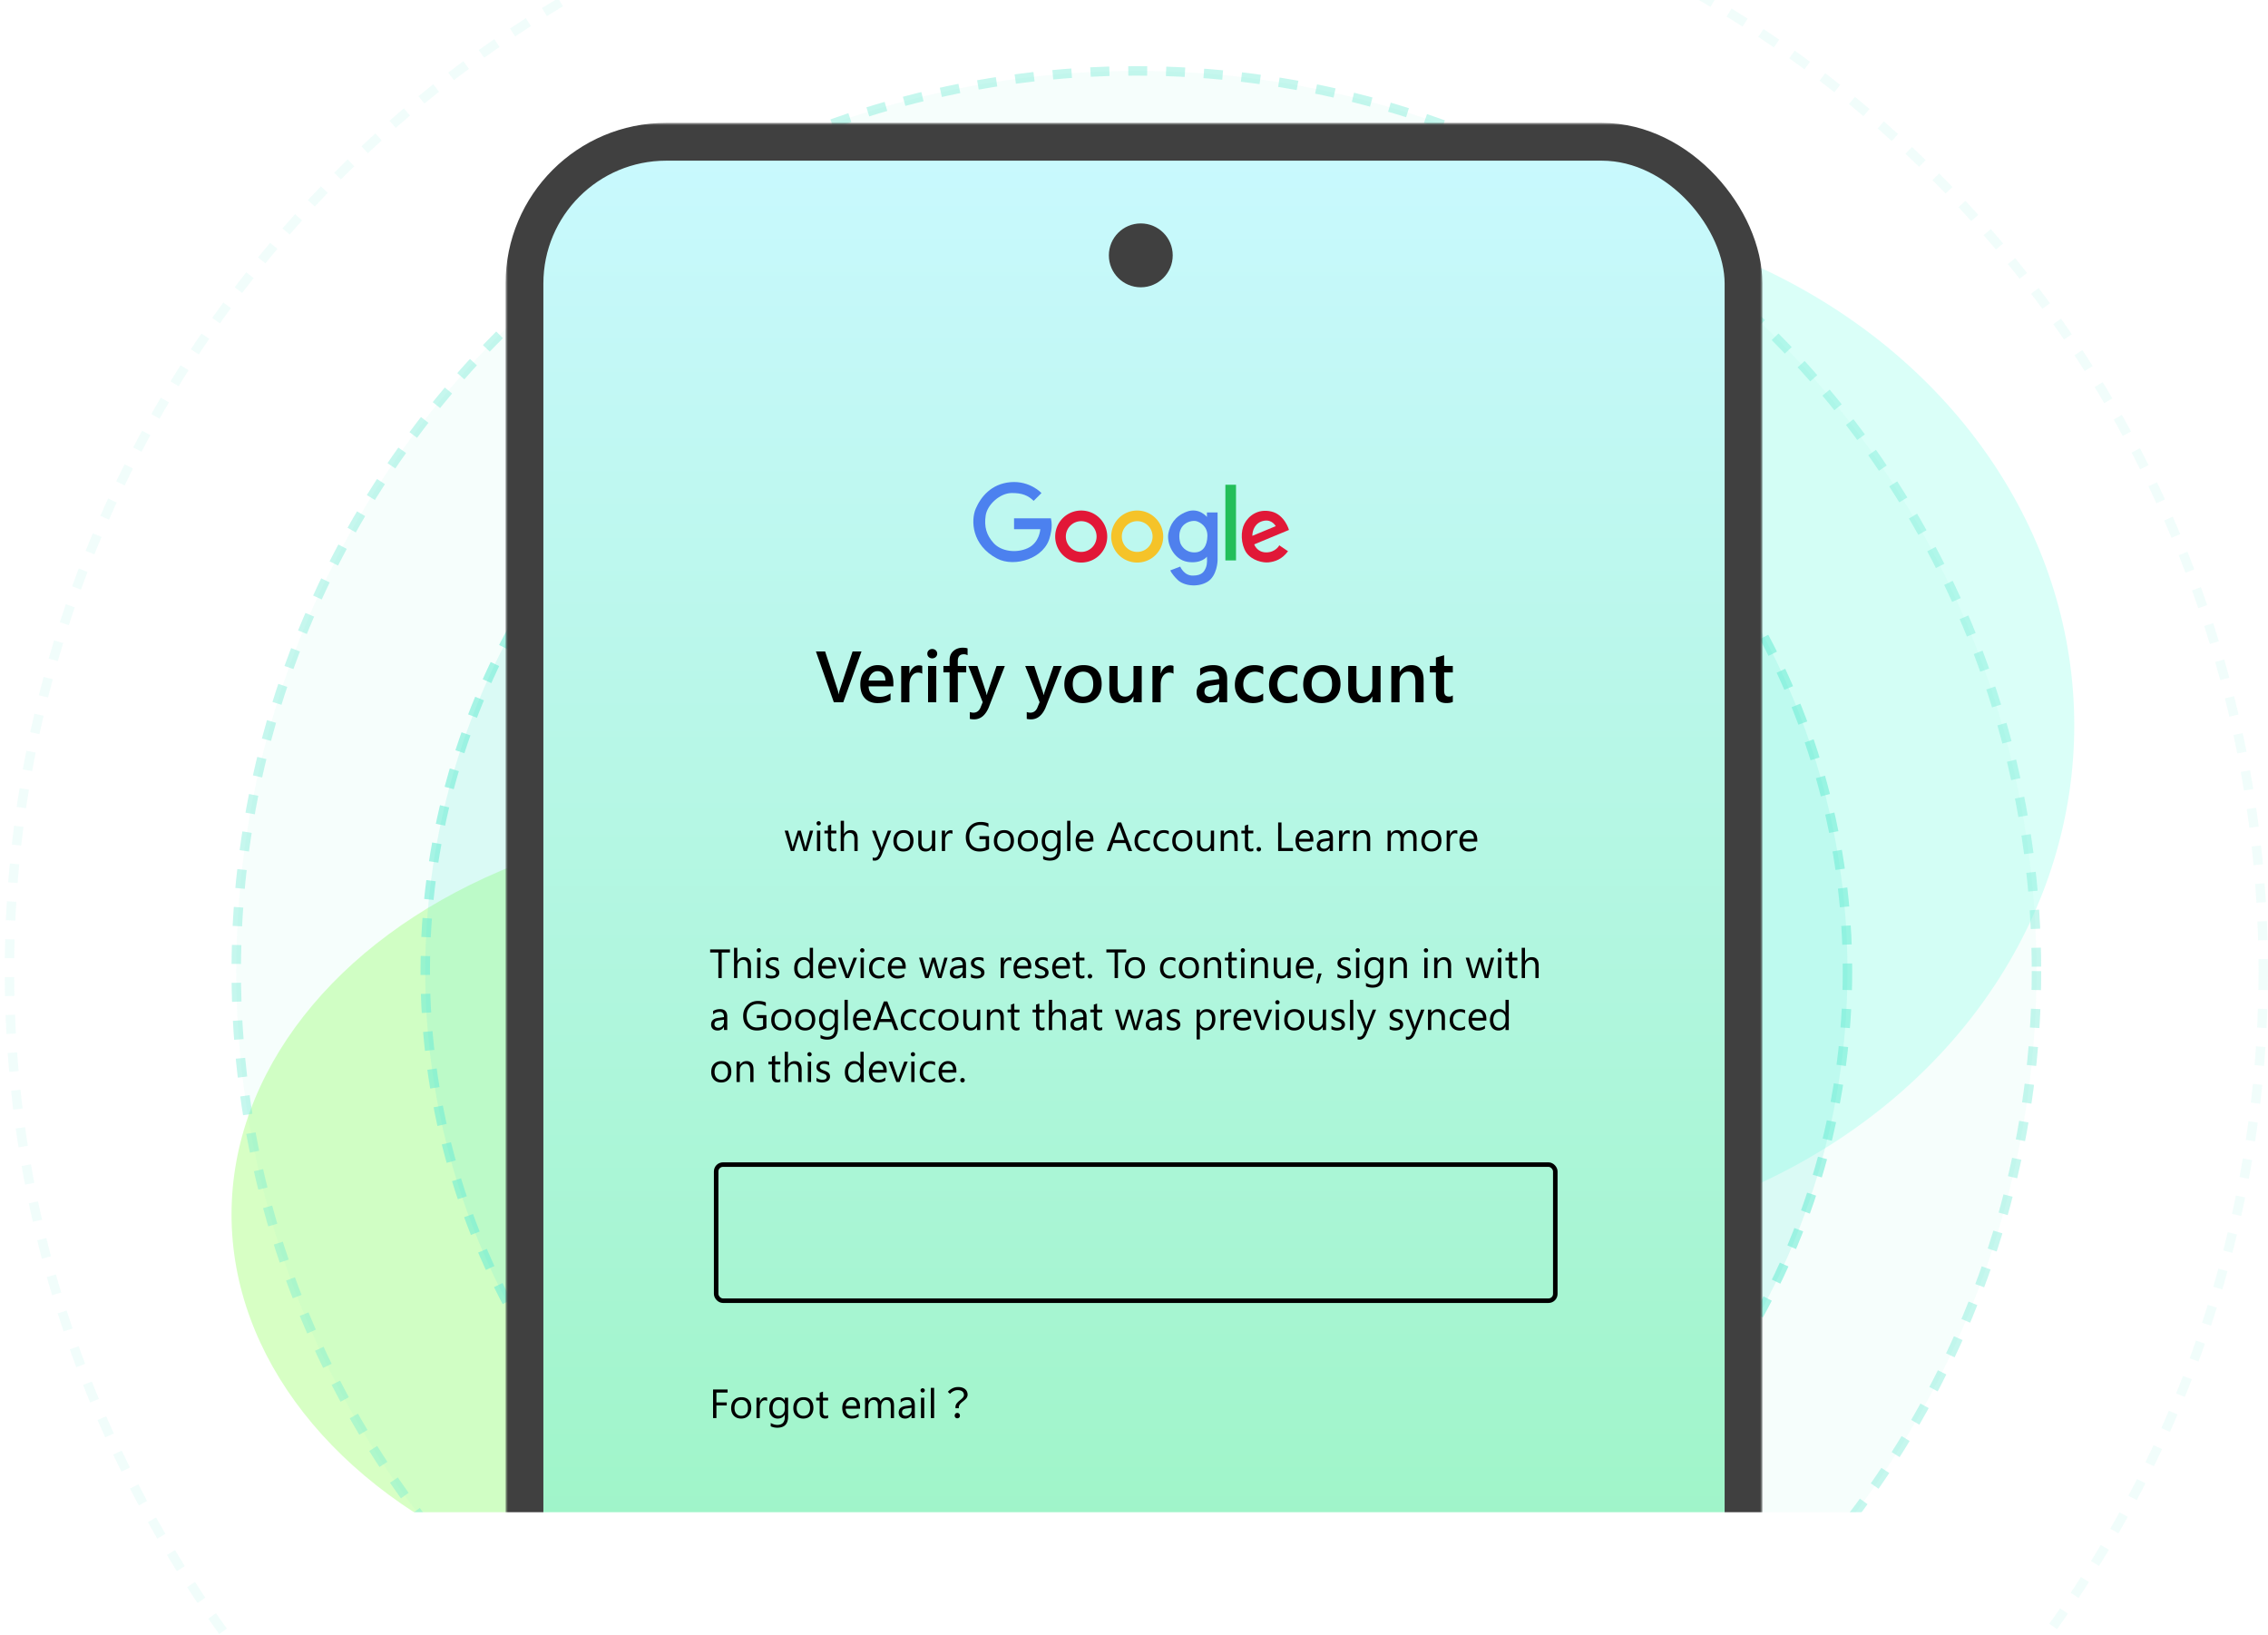 <svg width="480" height="346" fill="none" xmlns="http://www.w3.org/2000/svg"><g clip-path="url(#a)"><g opacity=".5" filter="url(#b)"><ellipse cx="163" cy="257" rx="114" ry="84" fill="#B0FF8A"/></g><g opacity=".5" filter="url(#c)"><ellipse cx="314.5" cy="153.5" rx="124.5" ry="109.5" fill="#B6FFF2"/></g><circle opacity=".1" cx="240.5" cy="205.5" r="238.5" stroke="#71ECD6" stroke-width="2" stroke-dasharray="4 4"/><circle opacity=".4" cx="240.5" cy="205.5" r="190.5" fill="#71ECD6" fill-opacity=".15" stroke="#71ECD6" stroke-width="2" stroke-dasharray="4 4"/><circle opacity=".6" cx="240.5" cy="205.5" r="150.5" fill="#71ECD6" fill-opacity=".35" stroke="#71ECD6" stroke-width="2" stroke-dasharray="4 4"/><mask id="d" style="mask-type:alpha" maskUnits="userSpaceOnUse" x="107" y="26" width="266" height="320"><path fill="#D9D9D9" d="M107 26h266v320H107z"/></mask><g mask="url(#d)"><rect x="111" y="30" width="258" height="517.616" rx="30" fill="url(#e)" stroke="#404040" stroke-width="8"/><path d="m182.331 137.851-3.863 10.754h-1.995l-3.795-10.754h1.95l2.655 8.16c.085.26.15.562.195.907h.03c.035-.285.108-.592.218-.922l2.715-8.145h1.89Zm6.742 7.387h-5.235c.02.71.238 1.258.653 1.643.42.384.995.577 1.725.577.82 0 1.572-.245 2.257-.735v1.402c-.7.44-1.625.66-2.775.66-1.13 0-2.017-.347-2.662-1.042-.64-.7-.96-1.682-.96-2.947 0-1.195.352-2.168 1.057-2.918.71-.755 1.59-1.132 2.64-1.132s1.863.337 2.438 1.012c.575.675.862 1.613.862 2.813v.667Zm-1.68-1.23c-.005-.625-.152-1.11-.442-1.455-.29-.35-.69-.525-1.2-.525-.5 0-.925.183-1.275.548-.345.365-.558.842-.638 1.432h3.555Zm7.792-1.425c-.21-.165-.512-.247-.907-.247-.515 0-.945.232-1.29.697-.345.465-.518 1.098-.518 1.898v3.674h-1.74v-7.679h1.74v1.582h.03c.17-.54.43-.96.78-1.26.355-.305.75-.457 1.185-.457.315 0 .555.047.72.142v1.65Zm2.108-3.27a1.06 1.06 0 0 1-.735-.277.918.918 0 0 1-.3-.705c0-.285.1-.523.3-.713.205-.19.45-.285.735-.285.295 0 .545.095.75.285.205.19.307.428.307.713 0 .27-.102.502-.307.697-.205.19-.455.285-.75.285Zm.862 9.292h-1.74v-7.679h1.74v7.679Zm6.623-9.952a1.583 1.583 0 0 0-.803-.202c-.845 0-1.267.477-1.267 1.432v1.043h1.785v1.365h-1.778v6.314h-1.74v-6.314h-1.312v-1.365h1.312v-1.245c0-.81.265-1.448.795-1.913.53-.47 1.193-.705 1.988-.705.43 0 .77.048 1.02.143v1.447Zm7.89 2.273-3.465 8.909c-.72 1.59-1.73 2.385-3.03 2.385-.365 0-.67-.032-.915-.097v-1.448c.275.09.525.135.75.135.65 0 1.135-.32 1.455-.96l.517-1.26-3.052-7.664h1.927l1.83 5.58c.02.07.065.255.135.554h.038c.025-.114.07-.294.135-.539l1.92-5.595h1.755Zm12.044 0-3.465 8.909c-.72 1.59-1.73 2.385-3.03 2.385-.365 0-.67-.032-.915-.097v-1.448c.275.09.525.135.75.135.65 0 1.135-.32 1.455-.96l.518-1.26-3.053-7.664h1.928l1.83 5.58c.02.07.065.255.135.554h.037c.025-.114.07-.294.135-.539l1.92-5.595h1.755Zm4.448 7.859c-1.185 0-2.133-.357-2.843-1.072-.705-.72-1.057-1.672-1.057-2.857 0-1.29.367-2.298 1.102-3.023.74-.725 1.735-1.087 2.985-1.087 1.2 0 2.135.352 2.805 1.057.67.705 1.005 1.683 1.005 2.933 0 1.225-.362 2.207-1.087 2.947-.72.735-1.69 1.102-2.91 1.102Zm.082-6.652c-.68 0-1.217.238-1.612.713s-.593 1.13-.593 1.965c0 .805.2 1.44.6 1.905.4.459.935.689 1.605.689.685 0 1.21-.227 1.575-.682.37-.455.555-1.102.555-1.942 0-.845-.185-1.498-.555-1.958-.365-.46-.89-.69-1.575-.69Zm12.39 6.472h-1.74v-1.215h-.03c-.505.93-1.29 1.395-2.355 1.395-1.815 0-2.722-1.09-2.722-3.269v-4.59h1.74v4.41c0 1.38.532 2.069 1.597 2.069.515 0 .938-.19 1.268-.569.335-.38.502-.878.502-1.493v-4.417h1.74v7.679Zm6.727-6.022c-.21-.165-.512-.247-.907-.247-.515 0-.945.232-1.29.697-.345.465-.518 1.098-.518 1.898v3.674h-1.74v-7.679h1.74v1.582h.03c.17-.54.43-.96.78-1.26.355-.305.75-.457 1.185-.457.315 0 .555.047.72.142v1.65Zm11.355 6.022h-1.687v-1.2h-.03c-.53.92-1.308 1.38-2.333 1.38-.755 0-1.347-.205-1.777-.615-.425-.41-.638-.952-.638-1.627 0-1.45.835-2.295 2.505-2.535l2.28-.322c0-1.095-.52-1.643-1.56-1.643-.915 0-1.74.315-2.475.945v-1.522c.81-.48 1.745-.72 2.805-.72 1.94 0 2.91.955 2.91 2.865v4.994Zm-1.68-3.772-1.612.225c-.5.065-.878.188-1.133.368-.25.175-.375.485-.375.93 0 .325.115.592.345.802.235.205.548.307.938.307.53 0 .967-.185 1.312-.554.35-.375.525-.845.525-1.41v-.668Zm9.308 3.42c-.615.355-1.343.532-2.183.532-1.14 0-2.06-.355-2.76-1.065-.7-.715-1.05-1.639-1.05-2.774 0-1.265.375-2.28 1.125-3.045.755-.77 1.763-1.155 3.023-1.155.7 0 1.317.122 1.852.367v1.62c-.535-.4-1.105-.6-1.71-.6-.735 0-1.337.25-1.807.75-.47.495-.705 1.145-.705 1.95 0 .795.22 1.423.66 1.883.445.459 1.04.689 1.785.689.625 0 1.215-.222 1.77-.667v1.515Zm7.229 0c-.615.355-1.342.532-2.182.532-1.14 0-2.06-.355-2.76-1.065-.7-.715-1.05-1.639-1.05-2.774 0-1.265.375-2.28 1.125-3.045.755-.77 1.762-1.155 3.022-1.155.7 0 1.318.122 1.853.367v1.62c-.535-.4-1.105-.6-1.71-.6-.735 0-1.338.25-1.808.75-.47.495-.705 1.145-.705 1.95 0 .795.22 1.423.66 1.883.445.459 1.04.689 1.785.689.625 0 1.215-.222 1.77-.667v1.515Zm5.138.532c-1.185 0-2.133-.357-2.843-1.072-.705-.72-1.057-1.672-1.057-2.857 0-1.29.367-2.298 1.102-3.023.74-.725 1.735-1.087 2.985-1.087 1.2 0 2.135.352 2.805 1.057.67.705 1.005 1.683 1.005 2.933 0 1.225-.362 2.207-1.087 2.947-.72.735-1.69 1.102-2.91 1.102Zm.082-6.652c-.68 0-1.217.238-1.612.713s-.593 1.13-.593 1.965c0 .805.2 1.44.6 1.905.4.459.935.689 1.605.689.685 0 1.21-.227 1.575-.682.37-.455.555-1.102.555-1.942 0-.845-.185-1.498-.555-1.958-.365-.46-.89-.69-1.575-.69Zm12.39 6.472h-1.74v-1.215h-.03c-.505.93-1.29 1.395-2.355 1.395-1.815 0-2.722-1.09-2.722-3.269v-4.59h1.74v4.41c0 1.38.532 2.069 1.597 2.069.515 0 .938-.19 1.268-.569.335-.38.502-.878.502-1.493v-4.417h1.74v7.679Zm9.112 0h-1.74v-4.327c0-1.435-.507-2.152-1.522-2.152-.53 0-.968.2-1.313.6-.345.395-.517.895-.517 1.5v4.379h-1.747v-7.679h1.747v1.275h.03c.575-.97 1.405-1.455 2.49-1.455.835 0 1.472.272 1.912.817.44.54.66 1.323.66 2.348v4.694Zm6.18-.082c-.34.17-.787.255-1.342.255-1.49 0-2.235-.715-2.235-2.145v-4.342h-1.283v-1.365h1.283v-1.778l1.74-.495v2.273h1.837v1.365h-1.837v3.84c0 .455.082.78.247.974.165.195.44.293.825.293.295 0 .55-.085.765-.255v1.38ZM172.104 175.765l-1.295 4.32h-.717l-.89-3.092a1.98 1.98 0 0 1-.068-.401h-.017a1.893 1.893 0 0 1-.088.392l-.966 3.101h-.692l-1.308-4.32h.726l.894 3.248c.028.099.048.228.059.389h.034a1.75 1.75 0 0 1 .076-.397l.995-3.24h.633l.894 3.257c.029.104.05.233.064.388h.033c.006-.11.03-.239.072-.388l.878-3.257h.683Zm1.156-1.097a.438.438 0 0 1-.447-.447c0-.129.043-.236.131-.321a.43.43 0 0 1 .316-.13c.127 0 .233.043.321.13.09.085.135.192.135.321a.423.423 0 0 1-.135.316.434.434 0 0 1-.321.131Zm.338 5.417h-.692v-4.32h.692v4.32Zm3.404-.042c-.163.09-.378.135-.645.135-.757 0-1.135-.422-1.135-1.266v-2.556h-.743v-.591h.743v-1.055l.692-.223v1.278h1.088v.591h-1.088v2.434c0 .29.049.496.147.62.099.124.262.186.49.186a.726.726 0 0 0 .451-.144v.591Zm4.51.042h-.692v-2.489c0-.9-.335-1.35-1.004-1.35-.338 0-.622.131-.852.392-.231.259-.346.592-.346 1v2.447h-.692v-6.396h.692v2.793h.017c.331-.545.804-.818 1.417-.818.973 0 1.46.586 1.46 1.759v2.662Zm7.117-4.32-1.987 5.012c-.355.894-.853 1.341-1.494 1.341-.18 0-.33-.018-.451-.054v-.621c.149.051.285.076.409.076.349 0 .61-.208.785-.624l.346-.818-1.688-4.312h.768l1.169 3.324c.014.043.043.152.088.329h.025c.015-.067.043-.174.085-.32l1.227-3.333h.718Zm2.552 4.421c-.639 0-1.149-.201-1.531-.603-.38-.405-.57-.941-.57-1.607 0-.726.198-1.293.595-1.7.396-.408.932-.612 1.607-.612.644 0 1.146.198 1.506.595.363.396.544.946.544 1.649 0 .689-.195 1.242-.586 1.658-.388.413-.91.62-1.565.62Zm.051-3.94c-.445 0-.796.152-1.055.456-.259.301-.388.717-.388 1.248 0 .512.131.916.392 1.211.262.295.612.443 1.051.443.447 0 .79-.145 1.029-.434.242-.29.363-.702.363-1.237 0-.54-.121-.956-.363-1.248-.239-.293-.582-.439-1.029-.439Zm6.699 3.839h-.692v-.683h-.017c-.287.523-.731.784-1.333.784-1.029 0-1.544-.613-1.544-1.839v-2.582h.688v2.472c0 .911.348 1.367 1.046 1.367.337 0 .614-.124.831-.371.219-.251.329-.577.329-.979v-2.489h.692v4.32Zm3.653-3.62c-.121-.092-.295-.139-.523-.139-.295 0-.543.139-.742.418-.197.278-.296.658-.296 1.139v2.202h-.692v-4.32h.692v.89h.017c.099-.304.249-.54.452-.709.202-.171.428-.257.679-.257.18 0 .318.02.413.059v.717Zm7.737 3.207a4.044 4.044 0 0 1-2.025.514c-.863 0-1.562-.278-2.096-.835-.532-.557-.798-1.294-.798-2.211 0-.936.296-1.704.886-2.303.594-.602 1.345-.903 2.253-.903.658 0 1.211.107 1.658.321v.784c-.49-.309-1.069-.464-1.738-.464-.678 0-1.233.234-1.667.701-.433.467-.649 1.071-.649 1.814 0 .765.201 1.367.603 1.805.402.436.948.654 1.637.654.472 0 .882-.094 1.227-.282v-1.696h-1.324v-.642h2.033v2.743Zm3.122.514c-.638 0-1.149-.201-1.531-.603-.38-.405-.57-.941-.57-1.607 0-.726.198-1.293.595-1.7.397-.408.932-.612 1.607-.612.644 0 1.146.198 1.506.595.363.396.545.946.545 1.649 0 .689-.196 1.242-.587 1.658-.388.413-.91.62-1.565.62Zm.051-3.94c-.445 0-.796.152-1.055.456-.259.301-.388.717-.388 1.248 0 .512.131.916.392 1.211.262.295.612.443 1.051.443.447 0 .79-.145 1.029-.434.242-.29.363-.702.363-1.237 0-.54-.121-.956-.363-1.248-.239-.293-.582-.439-1.029-.439Zm5.011 3.94c-.638 0-1.148-.201-1.531-.603-.38-.405-.569-.941-.569-1.607 0-.726.198-1.293.594-1.7.397-.408.933-.612 1.608-.612.644 0 1.146.198 1.506.595.363.396.544.946.544 1.649 0 .689-.196 1.242-.586 1.658-.389.413-.91.62-1.566.62Zm.051-3.94c-.444 0-.796.152-1.055.456-.258.301-.388.717-.388 1.248 0 .512.131.916.393 1.211.261.295.611.443 1.05.443.447 0 .79-.145 1.029-.434.242-.29.363-.702.363-1.237 0-.54-.121-.956-.363-1.248-.239-.293-.582-.439-1.029-.439Zm6.893 3.493c0 1.586-.759 2.379-2.278 2.379-.534 0-1.001-.101-1.4-.303v-.692c.486.27.95.405 1.392.405 1.063 0 1.594-.566 1.594-1.696v-.473h-.016c-.329.552-.824.827-1.485.827-.538 0-.971-.191-1.3-.574-.326-.385-.489-.901-.489-1.548 0-.734.176-1.317.527-1.751.355-.433.838-.649 1.451-.649.583 0 1.014.233 1.296.7h.016v-.599h.692v3.974Zm-.692-1.607v-.637a1.23 1.23 0 0 0-.35-.882 1.137 1.137 0 0 0-.864-.367c-.428 0-.763.156-1.005.468-.241.31-.362.744-.362 1.304 0 .481.115.866.346 1.156.233.287.541.43.923.43.389 0 .704-.138.945-.413.245-.276.367-.629.367-1.059Zm2.785 1.953h-.692v-6.396h.692v6.396Zm4.872-1.987h-3.05c.012.481.141.852.388 1.114.248.261.588.392 1.021.392.487 0 .934-.16 1.342-.481v.65c-.38.275-.882.413-1.506.413-.611 0-1.09-.195-1.439-.586-.349-.394-.523-.947-.523-1.658 0-.672.19-1.219.57-1.641a1.834 1.834 0 0 1 1.421-.637c.566 0 1.003.183 1.312.548.31.366.464.873.464 1.523v.363Zm-.708-.586c-.003-.4-.1-.711-.291-.933-.189-.222-.452-.333-.789-.333-.327 0-.604.117-.831.35-.228.234-.369.539-.422.916h2.333Zm8.905 2.573h-.784l-.642-1.696h-2.565l-.603 1.696h-.789l2.32-6.05h.735l2.328 6.05Zm-1.658-2.333-.949-2.578a2.445 2.445 0 0 1-.093-.405h-.017c-.028.172-.06.307-.097.405l-.94 2.578h2.096Zm5.404 2.135c-.331.199-.725.299-1.181.299-.616 0-1.114-.199-1.493-.599-.377-.402-.566-.922-.566-1.561 0-.711.204-1.282.612-1.713.408-.433.952-.649 1.633-.649.38 0 .714.07 1.004.211v.708a1.76 1.76 0 0 0-1.029-.337c-.442 0-.805.159-1.089.477-.281.315-.422.73-.422 1.244 0 .506.132.906.397 1.198.267.293.624.439 1.071.439.377 0 .732-.125 1.063-.375v.658Zm3.991 0c-.332.199-.725.299-1.181.299-.616 0-1.114-.199-1.493-.599-.377-.402-.566-.922-.566-1.561 0-.711.204-1.282.612-1.713.408-.433.952-.649 1.633-.649.379 0 .714.07 1.004.211v.708a1.76 1.76 0 0 0-1.03-.337c-.441 0-.804.159-1.088.477-.281.315-.422.73-.422 1.244 0 .506.132.906.397 1.198.267.293.624.439 1.071.439.377 0 .731-.125 1.063-.375v.658Zm2.852.299c-.638 0-1.149-.201-1.531-.603-.38-.405-.57-.941-.57-1.607 0-.726.198-1.293.595-1.7.397-.408.932-.612 1.607-.612.644 0 1.146.198 1.506.595.363.396.545.946.545 1.649 0 .689-.196 1.242-.587 1.658-.388.413-.91.62-1.565.62Zm.051-3.94c-.445 0-.796.152-1.055.456-.259.301-.388.717-.388 1.248 0 .512.131.916.392 1.211.262.295.612.443 1.051.443.447 0 .79-.145 1.029-.434.242-.29.363-.702.363-1.237 0-.54-.121-.956-.363-1.248-.239-.293-.582-.439-1.029-.439Zm6.699 3.839h-.692v-.683h-.017c-.287.523-.731.784-1.333.784-1.029 0-1.544-.613-1.544-1.839v-2.582h.688v2.472c0 .911.348 1.367 1.046 1.367.337 0 .615-.124.831-.371.219-.251.329-.577.329-.979v-2.489h.692v4.32Zm4.986 0h-.691v-2.464c0-.917-.335-1.375-1.004-1.375-.346 0-.633.131-.861.392-.225.259-.338.587-.338.983v2.464h-.691v-4.32h.691v.717h.017c.327-.545.799-.818 1.418-.818.472 0 .834.153 1.084.46.25.303.375.744.375 1.32v2.641Zm3.312-.042c-.163.09-.378.135-.645.135-.757 0-1.135-.422-1.135-1.266v-2.556h-.743v-.591h.743v-1.055l.692-.223v1.278h1.088v.591h-1.088v2.434c0 .29.049.496.147.62.099.124.262.186.49.186a.724.724 0 0 0 .451-.144v.591Zm1.164.135a.458.458 0 0 1-.333-.139.463.463 0 0 1-.135-.334c0-.129.045-.24.135-.333a.447.447 0 0 1 .333-.143c.133 0 .245.047.338.143a.454.454 0 0 1 .139.333c0 .13-.046.241-.139.334a.463.463 0 0 1-.338.139Zm7.235-.093h-3.138v-6.05h.709v5.409h2.429v.641Zm4.308-1.987h-3.05c.011.481.14.852.388 1.114.247.261.588.392 1.021.392.486 0 .933-.16 1.341-.481v.65c-.379.275-.881.413-1.506.413-.61 0-1.09-.195-1.438-.586-.349-.394-.524-.947-.524-1.658 0-.672.19-1.219.57-1.641a1.834 1.834 0 0 1 1.422-.637c.565 0 1.002.183 1.312.548.309.366.464.873.464 1.523v.363Zm-.709-.586c-.003-.4-.1-.711-.291-.933-.189-.222-.451-.333-.789-.333a1.12 1.12 0 0 0-.831.35c-.228.234-.368.539-.422.916h2.333Zm4.851 2.573h-.691v-.675h-.017c-.301.517-.744.776-1.329.776-.43 0-.768-.114-1.013-.342-.241-.227-.362-.53-.362-.907 0-.807.475-1.276 1.425-1.409l1.296-.181c0-.734-.297-1.101-.891-1.101-.52 0-.99.177-1.409.532v-.709c.425-.27.914-.405 1.469-.405 1.015 0 1.522.537 1.522 1.611v2.81Zm-.691-2.185-1.042.143c-.321.045-.563.125-.726.241-.163.112-.245.313-.245.603a.67.67 0 0 0 .224.519c.152.132.353.198.603.198.343 0 .626-.119.848-.359.225-.241.338-.547.338-.915v-.43Zm4.248-1.435c-.121-.092-.295-.139-.523-.139-.296 0-.543.139-.743.418-.197.278-.295.658-.295 1.139v2.202h-.692v-4.32h.692v.89h.017c.098-.304.249-.54.451-.709.203-.171.429-.257.679-.257.18 0 .318.02.414.059v.717Zm4.337 3.62h-.692v-2.464c0-.917-.335-1.375-1.004-1.375-.346 0-.633.131-.861.392-.225.259-.337.587-.337.983v2.464h-.692v-4.32h.692v.717h.016c.327-.545.799-.818 1.418-.818.472 0 .834.153 1.084.46.25.303.376.744.376 1.32v2.641Zm9.812 0h-.692v-2.481c0-.478-.074-.824-.223-1.037-.146-.214-.394-.321-.743-.321-.295 0-.547.135-.755.405-.205.27-.308.593-.308.97v2.464h-.692v-2.565c0-.849-.327-1.274-.983-1.274a.91.91 0 0 0-.751.384c-.196.253-.295.583-.295.991v2.464h-.692v-4.32h.692v.683h.017c.307-.523.754-.784 1.342-.784.295 0 .552.083.772.249.219.163.369.378.451.645.321-.596.799-.894 1.434-.894.951 0 1.426.586 1.426 1.759v2.662Zm3.114.101c-.639 0-1.149-.201-1.532-.603-.379-.405-.569-.941-.569-1.607 0-.726.198-1.293.595-1.7.396-.408.932-.612 1.607-.612.644 0 1.146.198 1.506.595.363.396.544.946.544 1.649 0 .689-.195 1.242-.586 1.658-.388.413-.91.62-1.565.62Zm.05-3.94c-.444 0-.796.152-1.054.456-.259.301-.389.717-.389 1.248 0 .512.131.916.393 1.211.261.295.611.443 1.05.443.447 0 .791-.145 1.03-.434.241-.29.362-.702.362-1.237 0-.54-.121-.956-.362-1.248-.239-.293-.583-.439-1.03-.439Zm5.459.219c-.121-.092-.295-.139-.523-.139-.295 0-.543.139-.742.418-.197.278-.296.658-.296 1.139v2.202h-.692v-4.32h.692v.89h.017c.099-.304.249-.54.452-.709.202-.171.428-.257.679-.257.18 0 .318.02.413.059v.717Zm4.223 1.633h-3.05c.011.481.141.852.388 1.114.248.261.588.392 1.021.392.487 0 .934-.16 1.342-.481v.65c-.38.275-.882.413-1.507.413-.61 0-1.089-.195-1.438-.586-.349-.394-.523-.947-.523-1.658 0-.672.19-1.219.569-1.641a1.837 1.837 0 0 1 1.422-.637c.565 0 1.003.183 1.312.548.309.366.464.873.464 1.523v.363Zm-.709-.586c-.002-.4-.1-.711-.291-.933-.188-.222-.451-.333-.789-.333a1.12 1.12 0 0 0-.831.35c-.228.234-.368.539-.422.916h2.333ZM154.492 201.556h-1.747v5.408h-.709v-5.408h-1.742v-.642h4.198v.642Zm4.446 5.408h-.692v-2.489c0-.9-.334-1.35-1.004-1.35-.337 0-.621.131-.852.392-.231.259-.346.592-.346 1v2.447h-.692v-6.396h.692v2.793h.017c.332-.545.804-.818 1.417-.818.974 0 1.46.586 1.46 1.759v2.662Zm1.662-5.417a.44.44 0 0 1-.447-.447.43.43 0 0 1 .131-.321.431.431 0 0 1 .316-.13c.127 0 .234.043.321.13.09.085.135.192.135.321a.423.423 0 0 1-.135.316.433.433 0 0 1-.321.131Zm.338 5.417h-.692v-4.32h.692v4.32Zm1.139-.156v-.743c.377.279.792.418 1.244.418.608 0 .912-.203.912-.608a.504.504 0 0 0-.081-.291.73.73 0 0 0-.211-.215 1.425 1.425 0 0 0-.312-.164 10.08 10.08 0 0 0-.384-.156 5.54 5.54 0 0 1-.506-.228 1.694 1.694 0 0 1-.363-.262 1.047 1.047 0 0 1-.219-.333 1.202 1.202 0 0 1-.072-.435c0-.202.047-.381.139-.535.093-.158.217-.289.372-.393a1.68 1.68 0 0 1 .527-.24c.2-.054.405-.08.616-.08.374 0 .709.064 1.004.194v.7a1.957 1.957 0 0 0-1.097-.312c-.129 0-.246.015-.35.046a.837.837 0 0 0-.27.123.593.593 0 0 0-.173.194.509.509 0 0 0-.059.244c0 .113.02.207.059.283a.664.664 0 0 0 .181.203c.079.059.175.112.287.16.113.048.241.1.384.156.191.073.363.149.515.228.152.076.281.163.388.261a.986.986 0 0 1 .245.334c.059.126.088.277.088.451 0 .214-.048.399-.143.557a1.192 1.192 0 0 1-.376.392 1.713 1.713 0 0 1-.544.232c-.205.051-.42.076-.645.076-.445 0-.83-.086-1.156-.257Zm9.99.156h-.692v-.734h-.017c-.321.557-.816.835-1.485.835-.543 0-.977-.193-1.304-.578-.323-.388-.485-.915-.485-1.582 0-.714.18-1.287.54-1.717.36-.43.84-.645 1.439-.645.593 0 1.025.233 1.295.7h.017v-2.675h.692v6.396Zm-.692-1.953v-.637c0-.349-.116-.644-.346-.886a1.16 1.16 0 0 0-.878-.363c-.422 0-.753.155-.995.464-.242.309-.363.737-.363 1.282 0 .498.115.892.346 1.182.233.287.545.43.936.43.386 0 .698-.139.937-.418.242-.278.363-.63.363-1.054Zm5.564-.034h-3.05c.011.481.141.852.388 1.114.248.261.588.392 1.021.392.487 0 .934-.16 1.342-.481v.65c-.38.275-.882.413-1.506.413-.611 0-1.09-.195-1.439-.586-.349-.394-.523-.947-.523-1.658 0-.672.19-1.219.569-1.641a1.837 1.837 0 0 1 1.422-.637c.565 0 1.003.183 1.312.548.309.366.464.873.464 1.523v.363Zm-.709-.587c-.002-.399-.099-.71-.291-.932-.188-.222-.451-.333-.789-.333a1.12 1.12 0 0 0-.831.35c-.227.233-.368.539-.421.915h2.332Zm5.156-1.746-1.722 4.32h-.679l-1.637-4.32h.76l1.097 3.139c.081.23.132.431.151.603h.017a2.82 2.82 0 0 1 .135-.586l1.148-3.156h.73Zm1.101-1.097a.442.442 0 0 1-.317-.126.43.43 0 0 1-.13-.321.43.43 0 0 1 .13-.321.433.433 0 0 1 .317-.13c.126 0 .233.043.32.13.09.085.135.192.135.321a.423.423 0 0 1-.135.316.432.432 0 0 1-.32.131Zm.337 5.417h-.692v-4.32h.692v4.32Zm4.345-.198c-.331.199-.725.299-1.181.299-.616 0-1.114-.2-1.493-.599-.377-.402-.565-.922-.565-1.561 0-.711.203-1.282.611-1.713.408-.433.952-.649 1.633-.649.38 0 .714.07 1.004.211v.708a1.76 1.76 0 0 0-1.029-.337c-.442 0-.805.159-1.089.477-.281.315-.422.729-.422 1.244 0 .506.132.906.397 1.198.267.293.624.439 1.071.439.377 0 .732-.125 1.063-.376v.659Zm4.519-1.789h-3.05c.011.481.14.852.388 1.114.247.261.587.392 1.021.392.486 0 .933-.16 1.341-.481v.65c-.38.275-.882.413-1.506.413-.61 0-1.09-.195-1.439-.586-.348-.394-.523-.947-.523-1.658 0-.672.19-1.219.57-1.641a1.834 1.834 0 0 1 1.422-.637c.565 0 1.002.183 1.312.548.309.366.464.873.464 1.523v.363Zm-.709-.587c-.003-.399-.1-.71-.291-.932-.189-.222-.452-.333-.789-.333a1.12 1.12 0 0 0-.831.35c-.228.233-.369.539-.422.915h2.333Zm9.572-1.746-1.295 4.32h-.717l-.89-3.092a1.992 1.992 0 0 1-.068-.401h-.017a1.893 1.893 0 0 1-.088.392l-.966 3.101h-.692l-1.308-4.32h.726l.894 3.248c.028.099.048.228.059.388h.034c.008-.123.033-.255.076-.396l.995-3.24h.633l.894 3.257c.029.104.05.233.064.388h.033c.006-.11.03-.239.072-.388l.878-3.257h.683Zm3.894 4.32h-.692v-.675h-.017c-.301.517-.744.776-1.329.776-.43 0-.768-.114-1.012-.342-.242-.227-.363-.53-.363-.907 0-.807.475-1.276 1.426-1.409l1.295-.181c0-.734-.297-1.101-.89-1.101-.52 0-.99.177-1.409.531v-.708c.425-.27.914-.405 1.468-.405 1.015 0 1.523.537 1.523 1.611v2.81Zm-.692-2.185-1.042.143c-.321.045-.562.125-.726.24-.163.113-.244.314-.244.604 0 .211.074.384.223.519.152.132.353.198.604.198.343 0 .625-.12.848-.359.225-.242.337-.547.337-.915v-.43Zm1.734 2.029v-.743c.377.279.792.418 1.244.418.608 0 .912-.203.912-.608a.504.504 0 0 0-.081-.291.726.726 0 0 0-.21-.215 1.457 1.457 0 0 0-.313-.164 10.08 10.08 0 0 0-.384-.156 5.54 5.54 0 0 1-.506-.228 1.694 1.694 0 0 1-.363-.262 1.047 1.047 0 0 1-.219-.333 1.202 1.202 0 0 1-.072-.435c0-.202.047-.381.14-.535a1.19 1.19 0 0 1 .371-.393 1.68 1.68 0 0 1 .527-.24c.2-.054.405-.08.616-.08.374 0 .709.064 1.004.194v.7a1.957 1.957 0 0 0-1.097-.312c-.129 0-.246.015-.35.046a.837.837 0 0 0-.27.123.593.593 0 0 0-.173.194.509.509 0 0 0-.059.244c0 .113.02.207.059.283a.655.655 0 0 0 .182.203c.078.059.174.112.286.16.113.048.241.1.384.156.192.073.363.149.515.228.152.076.281.163.388.261a.973.973 0 0 1 .245.334c.059.126.088.277.088.451 0 .214-.047.399-.143.557a1.192 1.192 0 0 1-.376.392 1.704 1.704 0 0 1-.544.232c-.205.051-.42.076-.645.076-.445 0-.83-.086-1.156-.257Zm8.555-3.464c-.121-.093-.295-.139-.523-.139-.295 0-.543.139-.742.418-.197.278-.296.658-.296 1.139v2.202h-.691v-4.32h.691v.89h.017c.099-.304.249-.54.452-.709.202-.171.429-.257.679-.257.18 0 .318.02.413.059v.717Zm4.223 1.633h-3.05c.011.481.141.852.388 1.114.248.261.588.392 1.021.392.487 0 .934-.16 1.342-.481v.65c-.38.275-.882.413-1.506.413-.611 0-1.09-.195-1.439-.586-.349-.394-.523-.947-.523-1.658 0-.672.19-1.219.57-1.641a1.834 1.834 0 0 1 1.421-.637c.566 0 1.003.183 1.312.548.31.366.464.873.464 1.523v.363Zm-.708-.587c-.003-.399-.1-.71-.292-.932-.188-.222-.451-.333-.788-.333a1.12 1.12 0 0 0-.832.35c-.227.233-.368.539-.421.915h2.333Zm1.497 2.418v-.743c.377.279.792.418 1.245.418.607 0 .911-.203.911-.608a.51.51 0 0 0-.08-.291.742.742 0 0 0-.211-.215 1.425 1.425 0 0 0-.312-.164 10.797 10.797 0 0 0-.384-.156 5.568 5.568 0 0 1-.507-.228 1.662 1.662 0 0 1-.362-.262 1.033 1.033 0 0 1-.22-.333 1.202 1.202 0 0 1-.071-.435c0-.202.046-.381.139-.535a1.2 1.2 0 0 1 .371-.393c.155-.107.331-.187.527-.24.2-.054.405-.08.616-.08.374 0 .709.064 1.004.194v.7a1.955 1.955 0 0 0-1.097-.312c-.129 0-.246.015-.35.046a.837.837 0 0 0-.27.123.604.604 0 0 0-.173.194.509.509 0 0 0-.059.244c0 .113.02.207.059.283a.667.667 0 0 0 .182.203c.079.059.174.112.287.16.112.048.24.1.384.156.191.073.362.149.514.228.152.076.281.163.388.261a.973.973 0 0 1 .245.334c.059.126.089.277.089.451 0 .214-.048.399-.144.557a1.199 1.199 0 0 1-.375.392 1.723 1.723 0 0 1-.544.232 2.677 2.677 0 0 1-.646.076c-.444 0-.83-.086-1.156-.257Zm7.404-1.831h-3.05c.011.481.14.852.388 1.114.247.261.588.392 1.021.392.486 0 .934-.16 1.341-.481v.65c-.379.275-.881.413-1.506.413-.61 0-1.089-.195-1.438-.586-.349-.394-.523-.947-.523-1.658 0-.672.189-1.219.569-1.641a1.837 1.837 0 0 1 1.422-.637c.565 0 1.002.183 1.312.548.309.366.464.873.464 1.523v.363Zm-.709-.587c-.003-.399-.1-.71-.291-.932-.188-.222-.451-.333-.789-.333a1.12 1.12 0 0 0-.831.35c-.228.233-.368.539-.422.915h2.333Zm3.763 2.532c-.163.09-.378.135-.645.135-.757 0-1.135-.422-1.135-1.266v-2.556h-.743v-.591h.743v-1.055l.692-.223v1.278h1.088v.591h-1.088v2.434c0 .289.049.496.147.62.099.124.262.186.49.186a.724.724 0 0 0 .451-.144v.591Zm1.165.135a.456.456 0 0 1-.334-.14.459.459 0 0 1-.135-.333c0-.129.045-.24.135-.333a.448.448 0 0 1 .334-.144c.132 0 .244.048.337.144a.454.454 0 0 1 .139.333.45.45 0 0 1-.139.333.46.46 0 0 1-.337.14Zm7.673-5.501h-1.746v5.408h-.709v-5.408h-1.742v-.642h4.197v.642Zm1.823 5.509c-.639 0-1.149-.201-1.532-.603-.379-.405-.569-.941-.569-1.607 0-.726.198-1.293.595-1.701.396-.407.932-.611 1.607-.611.644 0 1.146.198 1.506.595.363.396.544.946.544 1.649 0 .689-.195 1.242-.586 1.658-.388.413-.91.62-1.565.62Zm.05-3.94c-.444 0-.795.152-1.054.455-.259.301-.388.718-.388 1.249 0 .512.13.916.392 1.211.262.295.612.443 1.05.443.448 0 .791-.145 1.03-.435.242-.289.363-.701.363-1.236 0-.54-.121-.956-.363-1.248-.239-.293-.582-.439-1.03-.439Zm8.522 3.641c-.332.199-.725.299-1.181.299-.616 0-1.114-.2-1.493-.599-.377-.402-.566-.922-.566-1.561 0-.711.204-1.282.612-1.713.408-.433.952-.649 1.633-.649.379 0 .714.07 1.004.211v.708a1.76 1.76 0 0 0-1.03-.337c-.441 0-.804.159-1.088.477-.281.315-.422.729-.422 1.244 0 .506.132.906.397 1.198.267.293.624.439 1.071.439a1.73 1.73 0 0 0 1.063-.376v.659Zm2.852.299c-.638 0-1.149-.201-1.531-.603-.38-.405-.57-.941-.57-1.607 0-.726.198-1.293.595-1.701.396-.407.932-.611 1.607-.611.644 0 1.146.198 1.506.595.363.396.544.946.544 1.649 0 .689-.195 1.242-.586 1.658-.388.413-.91.62-1.565.62Zm.051-3.94c-.445 0-.796.152-1.055.455-.259.301-.388.718-.388 1.249 0 .512.131.916.392 1.211.262.295.612.443 1.051.443.447 0 .79-.145 1.029-.435.242-.289.363-.701.363-1.236 0-.54-.121-.956-.363-1.248-.239-.293-.582-.439-1.029-.439Zm6.792 3.839h-.692V204.5c0-.917-.335-1.375-1.004-1.375-.346 0-.633.131-.861.392-.225.259-.337.587-.337.983v2.464h-.692v-4.32h.692v.717h.017c.326-.545.798-.818 1.417-.818.472 0 .834.153 1.084.46.251.303.376.743.376 1.32v2.641Zm3.311-.042c-.163.09-.378.135-.645.135-.757 0-1.135-.422-1.135-1.266v-2.556h-.742v-.591h.742v-1.055l.692-.223v1.278h1.088v.591h-1.088v2.434c0 .289.049.496.148.62.098.124.261.186.489.186a.724.724 0 0 0 .451-.144v.591Zm1.279-5.375a.44.44 0 0 1-.448-.447.43.43 0 0 1 .131-.321.432.432 0 0 1 .317-.13c.126 0 .233.043.32.13.09.085.135.192.135.321a.423.423 0 0 1-.135.316.432.432 0 0 1-.32.131Zm.337 5.417h-.692v-4.32h.692v4.32Zm4.987 0h-.692V204.5c0-.917-.335-1.375-1.004-1.375-.346 0-.633.131-.861.392-.225.259-.337.587-.337.983v2.464h-.692v-4.32h.692v.717h.016c.327-.545.799-.818 1.418-.818.472 0 .834.153 1.084.46.25.303.376.743.376 1.32v2.641Zm4.8 0h-.691v-.684h-.017c-.287.524-.732.785-1.333.785-1.03 0-1.544-.613-1.544-1.839v-2.582h.687v2.472c0 .911.349 1.367 1.046 1.367.338 0 .615-.124.831-.371.22-.251.33-.577.33-.979v-2.489h.691v4.32Zm4.873-1.987h-3.05c.011.481.14.852.388 1.114.247.261.588.392 1.021.392.486 0 .934-.16 1.341-.481v.65c-.379.275-.881.413-1.506.413-.61 0-1.089-.195-1.438-.586-.349-.394-.523-.947-.523-1.658 0-.672.19-1.219.569-1.641a1.837 1.837 0 0 1 1.422-.637c.565 0 1.003.183 1.312.548.309.366.464.873.464 1.523v.363Zm-.709-.587c-.003-.399-.1-.71-.291-.932-.188-.222-.451-.333-.789-.333a1.12 1.12 0 0 0-.831.35c-.228.233-.368.539-.422.915h2.333Zm2.392 1.612-.675 2.076h-.493l.493-2.076h.675Zm3.35.806v-.743c.377.279.792.418 1.244.418.608 0 .912-.203.912-.608a.504.504 0 0 0-.081-.291.73.73 0 0 0-.211-.215 1.425 1.425 0 0 0-.312-.164 10.08 10.08 0 0 0-.384-.156 5.54 5.54 0 0 1-.506-.228 1.694 1.694 0 0 1-.363-.262 1.047 1.047 0 0 1-.219-.333 1.202 1.202 0 0 1-.072-.435c0-.202.047-.381.139-.535.093-.158.217-.289.372-.393a1.68 1.68 0 0 1 .527-.24c.2-.054.405-.08.616-.08.374 0 .709.064 1.004.194v.7a1.957 1.957 0 0 0-1.097-.312c-.129 0-.246.015-.35.046a.837.837 0 0 0-.27.123.593.593 0 0 0-.173.194.509.509 0 0 0-.059.244c0 .113.02.207.059.283a.664.664 0 0 0 .181.203c.079.059.175.112.287.16.113.048.241.1.384.156.191.073.363.149.515.228.152.076.281.163.388.261a.986.986 0 0 1 .245.334c.059.126.088.277.088.451 0 .214-.048.399-.143.557a1.192 1.192 0 0 1-.376.392 1.713 1.713 0 0 1-.544.232c-.205.051-.42.076-.645.076-.445 0-.83-.086-1.156-.257Zm4.286-5.261a.438.438 0 0 1-.447-.447c0-.129.043-.236.131-.321a.43.43 0 0 1 .316-.13c.127 0 .233.043.321.13.09.085.135.192.135.321a.423.423 0 0 1-.135.316.434.434 0 0 1-.321.131Zm.337 5.417h-.691v-4.32h.691v4.32Zm5.088-.346c0 1.586-.759 2.379-2.278 2.379-.534 0-1.001-.101-1.4-.303v-.692c.486.27.95.405 1.392.405 1.063 0 1.594-.566 1.594-1.696v-.473h-.017c-.329.551-.824.827-1.485.827-.537 0-.97-.191-1.299-.574-.326-.385-.489-.901-.489-1.548 0-.734.176-1.318.527-1.751.354-.433.838-.649 1.451-.649.582 0 1.014.233 1.295.7h.017v-.599h.692v3.974Zm-.692-1.607v-.637a1.23 1.23 0 0 0-.35-.882 1.137 1.137 0 0 0-.865-.367c-.427 0-.762.156-1.004.468-.242.31-.362.744-.362 1.304 0 .481.115.866.345 1.156.234.287.542.43.924.43a1.2 1.2 0 0 0 .945-.413c.245-.276.367-.629.367-1.059Zm5.679 1.953h-.692V204.5c0-.917-.335-1.375-1.004-1.375-.346 0-.633.131-.861.392-.225.259-.337.587-.337.983v2.464h-.692v-4.32h.692v.717h.017c.326-.545.798-.818 1.417-.818.472 0 .834.153 1.084.46.25.303.376.743.376 1.32v2.641Zm4.033-5.417a.44.44 0 0 1-.447-.447.43.43 0 0 1 .13-.321.432.432 0 0 1 .317-.13c.126 0 .233.043.32.13.09.085.135.192.135.321a.423.423 0 0 1-.135.316.432.432 0 0 1-.32.131Zm.337 5.417h-.692v-4.32h.692v4.32Zm4.987 0h-.692V204.5c0-.917-.335-1.375-1.004-1.375-.346 0-.633.131-.861.392-.225.259-.337.587-.337.983v2.464h-.692v-4.32h.692v.717h.017c.326-.545.798-.818 1.417-.818.472 0 .834.153 1.084.46.251.303.376.743.376 1.32v2.641Zm9.12-4.32-1.295 4.32h-.717l-.89-3.092a2.065 2.065 0 0 1-.068-.401h-.016a1.906 1.906 0 0 1-.089.392l-.966 3.101h-.692l-1.308-4.32h.726l.894 3.248c.028.099.048.228.059.388h.034a1.87 1.87 0 0 1 .076-.396l.996-3.24h.632l.895 3.257c.028.104.049.233.063.388h.034a1.71 1.71 0 0 1 .072-.388l.877-3.257h.683Zm1.156-1.097a.44.44 0 0 1-.447-.447.43.43 0 0 1 .131-.321.431.431 0 0 1 .316-.13c.127 0 .234.043.321.13.09.085.135.192.135.321a.423.423 0 0 1-.135.316.433.433 0 0 1-.321.131Zm.338 5.417h-.692v-4.32h.692v4.32Zm3.404-.042c-.163.09-.378.135-.645.135-.757 0-1.135-.422-1.135-1.266v-2.556h-.742v-.591h.742v-1.055l.692-.223v1.278h1.088v.591h-1.088v2.434c0 .289.049.496.148.62.098.124.261.186.489.186a.724.724 0 0 0 .451-.144v.591Zm4.51.042h-.692v-2.489c0-.9-.334-1.35-1.004-1.35-.337 0-.621.131-.852.392-.231.259-.346.592-.346 1v2.447h-.692v-6.396h.692v2.793h.017c.332-.545.804-.818 1.417-.818.974 0 1.46.586 1.46 1.759v2.662Zm-171.729 11h-.692v-.675h-.017c-.301.517-.744.776-1.329.776-.43 0-.768-.114-1.012-.342-.242-.227-.363-.53-.363-.907 0-.807.475-1.276 1.426-1.409l1.295-.181c0-.734-.297-1.101-.89-1.101-.521 0-.99.177-1.409.531v-.708c.424-.27.914-.405 1.468-.405 1.015 0 1.523.537 1.523 1.611v2.81Zm-.692-2.185-1.042.143c-.321.045-.563.125-.726.24-.163.113-.244.314-.244.604 0 .211.074.384.223.519.152.132.353.198.603.198.343 0 .626-.12.848-.359.225-.242.338-.547.338-.915v-.43Zm8.981 1.771a4.034 4.034 0 0 1-2.025.515c-.863 0-1.562-.278-2.096-.835-.532-.557-.798-1.294-.798-2.211 0-.936.296-1.704.886-2.303.594-.602 1.345-.903 2.253-.903.658 0 1.211.107 1.658.321v.784c-.489-.309-1.069-.464-1.738-.464-.678 0-1.233.234-1.666.701-.434.466-.65 1.071-.65 1.814 0 .765.201 1.366.603 1.805.402.436.948.654 1.637.654.472 0 .882-.094 1.228-.283v-1.695h-1.325v-.642h2.033v2.742Zm3.122.515c-.638 0-1.149-.201-1.531-.603-.38-.405-.57-.941-.57-1.607 0-.726.199-1.293.595-1.701.397-.407.932-.611 1.607-.611.644 0 1.146.198 1.506.595.363.396.545.946.545 1.649 0 .689-.196 1.242-.587 1.658-.388.413-.91.62-1.565.62Zm.051-3.94c-.445 0-.796.152-1.055.455-.259.301-.388.718-.388 1.249 0 .512.131.916.392 1.211.262.295.612.443 1.051.443.447 0 .79-.145 1.029-.435.242-.289.363-.701.363-1.236 0-.54-.121-.956-.363-1.248-.239-.293-.582-.439-1.029-.439Zm5.012 3.94c-.639 0-1.149-.201-1.532-.603-.379-.405-.569-.941-.569-1.607 0-.726.198-1.293.595-1.701.396-.407.932-.611 1.607-.611.644 0 1.146.198 1.506.595.363.396.544.946.544 1.649 0 .689-.195 1.242-.586 1.658-.388.413-.91.62-1.565.62Zm.05-3.94c-.444 0-.796.152-1.054.455-.259.301-.389.718-.389 1.249 0 .512.131.916.393 1.211.261.295.611.443 1.05.443.447 0 .791-.145 1.03-.435.241-.289.362-.701.362-1.236 0-.54-.121-.956-.362-1.248-.239-.293-.583-.439-1.03-.439Zm6.894 3.493c0 1.586-.76 2.379-2.279 2.379-.534 0-1.001-.101-1.4-.303v-.692c.486.27.95.405 1.392.405 1.063 0 1.595-.566 1.595-1.696v-.473h-.017c-.329.551-.824.827-1.485.827-.537 0-.97-.191-1.3-.574-.326-.385-.489-.901-.489-1.548 0-.734.176-1.318.527-1.751.355-.433.839-.649 1.452-.649.582 0 1.014.233 1.295.7h.017v-.599h.692v3.974Zm-.692-1.607v-.637c0-.344-.117-.637-.35-.882a1.139 1.139 0 0 0-.865-.367c-.428 0-.762.156-1.004.468-.242.31-.363.744-.363 1.304 0 .481.115.866.346 1.156.233.287.541.43.924.43a1.2 1.2 0 0 0 .945-.413c.244-.276.367-.629.367-1.059Zm2.784 1.953h-.692v-6.396h.692v6.396Zm4.873-1.987h-3.051c.012.481.141.852.389 1.114.247.261.587.392 1.02.392.487 0 .934-.16 1.342-.481v.65c-.38.275-.882.413-1.506.413-.61 0-1.09-.195-1.439-.586-.348-.394-.523-.947-.523-1.658 0-.672.19-1.219.57-1.641a1.834 1.834 0 0 1 1.421-.637c.566 0 1.003.183 1.312.548.31.366.465.873.465 1.523v.363Zm-.709-.587c-.003-.399-.1-.71-.291-.932-.189-.222-.452-.333-.789-.333a1.12 1.12 0 0 0-.831.35c-.228.233-.369.539-.422.915h2.333Zm6.535 2.574h-.785l-.641-1.696h-2.565l-.604 1.696h-.789l2.321-6.05h.734l2.329 6.05Zm-1.658-2.333-.95-2.578a2.467 2.467 0 0 1-.092-.405h-.017a2.279 2.279 0 0 1-.097.405l-.941 2.578h2.097Zm5.404 2.135c-.332.199-.726.299-1.182.299-.615 0-1.113-.2-1.493-.599-.377-.402-.565-.922-.565-1.561 0-.711.204-1.282.611-1.713.408-.433.952-.649 1.633-.649.38 0 .714.07 1.004.211v.708a1.757 1.757 0 0 0-1.029-.337c-.442 0-.805.159-1.089.477-.281.315-.422.729-.422 1.244 0 .506.133.906.397 1.198.267.293.624.439 1.072.439.376 0 .731-.125 1.063-.376v.659Zm3.991 0c-.332.199-.726.299-1.182.299-.616 0-1.113-.2-1.493-.599-.377-.402-.565-.922-.565-1.561 0-.711.204-1.282.611-1.713.408-.433.952-.649 1.633-.649.38 0 .714.07 1.004.211v.708a1.76 1.76 0 0 0-1.029-.337c-.442 0-.805.159-1.089.477-.281.315-.422.729-.422 1.244 0 .506.133.906.397 1.198.267.293.624.439 1.071.439.377 0 .732-.125 1.064-.376v.659Zm2.851.299c-.638 0-1.149-.201-1.531-.603-.38-.405-.57-.941-.57-1.607 0-.726.199-1.293.595-1.701.397-.407.933-.611 1.608-.611.644 0 1.146.198 1.506.595.362.396.544.946.544 1.649 0 .689-.196 1.242-.586 1.658-.389.413-.91.62-1.566.62Zm.051-3.94c-.444 0-.796.152-1.055.455-.258.301-.388.718-.388 1.249 0 .512.131.916.393 1.211.261.295.611.443 1.05.443.447 0 .79-.145 1.029-.435.242-.289.363-.701.363-1.236 0-.54-.121-.956-.363-1.248-.239-.293-.582-.439-1.029-.439Zm6.699 3.839h-.692v-.684h-.016c-.287.524-.732.785-1.334.785-1.029 0-1.544-.613-1.544-1.839v-2.582h.688v2.472c0 .911.349 1.367 1.046 1.367.338 0 .615-.124.831-.371.22-.251.329-.577.329-.979v-2.489h.692v4.32Zm4.987 0h-.692V215.5c0-.917-.335-1.375-1.004-1.375-.346 0-.633.131-.861.392-.225.259-.337.587-.337.983v2.464h-.692v-4.32h.692v.717h.017c.326-.545.798-.818 1.417-.818.473 0 .834.153 1.084.46.251.303.376.743.376 1.32v2.641Zm3.311-.042c-.163.09-.378.135-.645.135-.757 0-1.135-.422-1.135-1.266v-2.556h-.742v-.591h.742v-1.055l.692-.223v1.278h1.088v.591h-1.088v2.434c0 .289.049.496.148.62.098.124.261.186.489.186a.724.724 0 0 0 .451-.144v.591Zm5.299 0c-.163.09-.378.135-.645.135-.757 0-1.135-.422-1.135-1.266v-2.556h-.743v-.591h.743v-1.055l.692-.223v1.278h1.088v.591h-1.088v2.434c0 .289.049.496.147.62.099.124.262.186.49.186a.726.726 0 0 0 .451-.144v.591Zm4.51.042h-.692v-2.489c0-.9-.335-1.35-1.004-1.35-.338 0-.622.131-.852.392-.231.259-.346.592-.346 1v2.447h-.692v-6.396h.692v2.793h.017c.332-.545.804-.818 1.417-.818.973 0 1.46.586 1.46 1.759v2.662Zm4.4 0h-.692v-.675h-.017c-.301.517-.744.776-1.329.776-.43 0-.768-.114-1.012-.342-.242-.227-.363-.53-.363-.907 0-.807.475-1.276 1.426-1.409l1.295-.181c0-.734-.297-1.101-.89-1.101-.52 0-.99.177-1.409.531v-.708c.424-.27.914-.405 1.468-.405 1.015 0 1.523.537 1.523 1.611v2.81Zm-.692-2.185-1.042.143c-.321.045-.563.125-.726.24-.163.113-.244.314-.244.604 0 .211.074.384.223.519.152.132.353.198.604.198.343 0 .625-.12.847-.359.225-.242.338-.547.338-.915v-.43Zm3.999 2.143c-.163.09-.378.135-.645.135-.757 0-1.135-.422-1.135-1.266v-2.556h-.742v-.591h.742v-1.055l.692-.223v1.278h1.088v.591h-1.088v2.434c0 .289.049.496.148.62.098.124.261.186.489.186a.724.724 0 0 0 .451-.144v.591Zm8.737-4.278-1.295 4.32H240l-.89-3.092a1.992 1.992 0 0 1-.068-.401h-.017a1.893 1.893 0 0 1-.088.392l-.966 3.101h-.692l-1.308-4.32h.726l.894 3.248c.028.099.048.228.059.388h.034c.008-.123.034-.255.076-.396l.995-3.24h.633l.895 3.257c.028.104.049.233.063.388h.034c.005-.11.029-.239.071-.388l.878-3.257h.683Zm3.894 4.32h-.692v-.675h-.017c-.301.517-.744.776-1.329.776-.43 0-.767-.114-1.012-.342-.242-.227-.363-.53-.363-.907 0-.807.475-1.276 1.426-1.409l1.295-.181c0-.734-.297-1.101-.89-1.101-.52 0-.99.177-1.409.531v-.708c.425-.27.914-.405 1.468-.405 1.015 0 1.523.537 1.523 1.611v2.81Zm-.692-2.185-1.042.143c-.321.045-.562.125-.725.24-.164.113-.245.314-.245.604 0 .211.074.384.223.519.152.132.353.198.604.198.343 0 .625-.12.848-.359.225-.242.337-.547.337-.915v-.43Zm1.734 2.029v-.743c.377.279.792.418 1.245.418.607 0 .911-.203.911-.608a.51.51 0 0 0-.08-.291.742.742 0 0 0-.211-.215 1.457 1.457 0 0 0-.313-.164 10.715 10.715 0 0 0-.383-.156 5.568 5.568 0 0 1-.507-.228 1.662 1.662 0 0 1-.362-.262 1.033 1.033 0 0 1-.22-.333 1.202 1.202 0 0 1-.072-.435c0-.202.047-.381.14-.535a1.19 1.19 0 0 1 .371-.393c.155-.107.33-.187.527-.24.2-.054.405-.08.616-.08.374 0 .709.064 1.004.194v.7a1.957 1.957 0 0 0-1.097-.312c-.129 0-.246.015-.35.046a.837.837 0 0 0-.27.123.593.593 0 0 0-.173.194.509.509 0 0 0-.059.244c0 .113.02.207.059.283a.655.655 0 0 0 .182.203c.078.059.174.112.287.16.112.048.24.1.383.156.192.073.363.149.515.228.152.076.281.163.388.261a.973.973 0 0 1 .245.334c.059.126.088.277.088.451 0 .214-.047.399-.143.557a1.199 1.199 0 0 1-.375.392 1.72 1.72 0 0 1-.545.232c-.205.051-.42.076-.645.076-.444 0-.83-.086-1.156-.257Zm7.011-.468h-.016v2.611h-.692v-6.307h.692v.759h.016c.341-.573.839-.86 1.494-.86.557 0 .991.194 1.303.582.313.385.469.903.469 1.552 0 .723-.176 1.303-.528 1.738-.351.434-.832.65-1.442.65-.56 0-.992-.242-1.296-.725Zm-.016-1.743v.603c0 .358.115.661.345.912.234.247.529.371.886.371.419 0 .747-.16.983-.481.239-.321.359-.766.359-1.337 0-.481-.111-.858-.333-1.131-.223-.273-.523-.409-.903-.409-.402 0-.726.141-.97.422-.245.278-.367.628-.367 1.05Zm6.64-1.253c-.121-.093-.296-.139-.523-.139-.296 0-.543.139-.743.418-.197.278-.295.658-.295 1.139v2.202h-.692v-4.32h.692v.89h.017c.098-.304.249-.54.451-.709.203-.171.429-.257.679-.257.18 0 .318.02.414.059v.717Zm4.223 1.633h-3.05c.011.481.14.852.388 1.114.247.261.587.392 1.021.392.486 0 .933-.16 1.341-.481v.65c-.38.275-.882.413-1.506.413-.61 0-1.09-.195-1.439-.586-.348-.394-.523-.947-.523-1.658 0-.672.19-1.219.57-1.641a1.834 1.834 0 0 1 1.422-.637c.565 0 1.002.183 1.312.548.309.366.464.873.464 1.523v.363Zm-.709-.587c-.003-.399-.1-.71-.291-.932-.189-.222-.452-.333-.789-.333a1.12 1.12 0 0 0-.831.35c-.228.233-.369.539-.422.915h2.333Zm5.155-1.746-1.721 4.32h-.679l-1.637-4.32h.759l1.097 3.139c.082.23.132.431.152.603h.017a2.82 2.82 0 0 1 .135-.586l1.147-3.156h.73Zm1.101-1.097a.438.438 0 0 1-.447-.447.43.43 0 0 1 .131-.321.43.43 0 0 1 .316-.13c.127 0 .234.043.321.13.09.085.135.192.135.321a.423.423 0 0 1-.135.316.433.433 0 0 1-.321.131Zm.338 5.417h-.692v-4.32h.692v4.32Zm3.206.101c-.639 0-1.149-.201-1.532-.603-.379-.405-.569-.941-.569-1.607 0-.726.198-1.293.595-1.701.396-.407.932-.611 1.607-.611.644 0 1.146.198 1.506.595.363.396.544.946.544 1.649 0 .689-.195 1.242-.586 1.658-.388.413-.91.62-1.565.62Zm.05-3.94c-.444 0-.795.152-1.054.455-.259.301-.388.718-.388 1.249 0 .512.13.916.392 1.211.262.295.612.443 1.05.443.448 0 .791-.145 1.03-.435.242-.289.363-.701.363-1.236 0-.54-.121-.956-.363-1.248-.239-.293-.582-.439-1.03-.439Zm6.7 3.839h-.692v-.684h-.017c-.287.524-.731.785-1.333.785-1.029 0-1.544-.613-1.544-1.839v-2.582h.688v2.472c0 .911.348 1.367 1.046 1.367.337 0 .614-.124.831-.371.219-.251.329-.577.329-.979v-2.489h.692v4.32Zm1.139-.156v-.743c.377.279.791.418 1.244.418.608 0 .912-.203.912-.608a.504.504 0 0 0-.081-.291.73.73 0 0 0-.211-.215 1.425 1.425 0 0 0-.312-.164 10.08 10.08 0 0 0-.384-.156 5.54 5.54 0 0 1-.506-.228 1.694 1.694 0 0 1-.363-.262 1.047 1.047 0 0 1-.219-.333 1.202 1.202 0 0 1-.072-.435c0-.202.047-.381.139-.535.093-.158.217-.289.372-.393a1.68 1.68 0 0 1 .527-.24c.2-.054.405-.08.616-.08.374 0 .709.064 1.004.194v.7a1.957 1.957 0 0 0-1.097-.312c-.129 0-.246.015-.35.046a.837.837 0 0 0-.27.123.593.593 0 0 0-.173.194.509.509 0 0 0-.059.244c0 .113.02.207.059.283a.664.664 0 0 0 .181.203c.079.059.175.112.287.16.113.048.241.1.384.156.191.073.363.149.515.228.152.076.281.163.388.261a.986.986 0 0 1 .245.334c.059.126.088.277.088.451 0 .214-.048.399-.143.557a1.192 1.192 0 0 1-.376.392 1.713 1.713 0 0 1-.544.232c-.205.051-.42.076-.645.076-.445 0-.83-.086-1.156-.257Zm4.623.156h-.691v-6.396h.691v6.396Zm4.839-4.32-1.987 5.012c-.354.894-.852 1.341-1.493 1.341-.18 0-.331-.018-.452-.055v-.62c.15.051.286.076.41.076.348 0 .61-.208.784-.624l.346-.819-1.687-4.311h.768l1.168 3.324c.014.042.044.152.089.329h.025a5.01 5.01 0 0 1 .084-.32l1.228-3.333h.717Zm2.856 4.164v-.743c.377.279.792.418 1.245.418.607 0 .911-.203.911-.608a.51.51 0 0 0-.08-.291.742.742 0 0 0-.211-.215 1.425 1.425 0 0 0-.312-.164 10.08 10.08 0 0 0-.384-.156 5.54 5.54 0 0 1-.506-.228 1.645 1.645 0 0 1-.363-.262 1.033 1.033 0 0 1-.22-.333 1.224 1.224 0 0 1-.071-.435c0-.202.046-.381.139-.535a1.2 1.2 0 0 1 .371-.393c.155-.107.331-.187.528-.24.199-.054.405-.08.615-.08.374 0 .709.064 1.004.194v.7a1.954 1.954 0 0 0-1.096-.312c-.13 0-.246.015-.351.046a.837.837 0 0 0-.27.123.59.59 0 0 0-.172.194.498.498 0 0 0-.06.244c0 .113.02.207.06.283a.65.65 0 0 0 .181.203c.079.059.174.112.287.16.112.048.24.1.384.156.191.073.362.149.514.228.152.076.282.163.388.261a.973.973 0 0 1 .245.334c.059.126.089.277.089.451 0 .214-.048.399-.144.557a1.189 1.189 0 0 1-.375.392 1.723 1.723 0 0 1-.544.232 2.677 2.677 0 0 1-.646.076c-.444 0-.829-.086-1.156-.257Zm7.37-4.164-1.987 5.012c-.354.894-.852 1.341-1.493 1.341-.18 0-.331-.018-.452-.055v-.62c.15.051.286.076.41.076.348 0 .61-.208.784-.624l.346-.819-1.687-4.311h.768l1.168 3.324c.014.042.044.152.089.329h.025a5.01 5.01 0 0 1 .084-.32l1.228-3.333h.717Zm4.333 4.32h-.692V215.5c0-.917-.335-1.375-1.004-1.375-.346 0-.633.131-.861.392-.225.259-.337.587-.337.983v2.464h-.692v-4.32h.692v.717h.017c.326-.545.798-.818 1.417-.818.473 0 .834.153 1.084.46.251.303.376.743.376 1.32v2.641Zm4.252-.198c-.332.199-.725.299-1.181.299-.616 0-1.114-.2-1.493-.599-.377-.402-.566-.922-.566-1.561 0-.711.204-1.282.612-1.713.408-.433.952-.649 1.633-.649.379 0 .714.07 1.004.211v.708a1.76 1.76 0 0 0-1.03-.337c-.441 0-.804.159-1.088.477-.281.315-.422.729-.422 1.244 0 .506.132.906.397 1.198.267.293.624.439 1.071.439a1.73 1.73 0 0 0 1.063-.376v.659Zm4.518-1.789h-3.05c.012.481.141.852.389 1.114.247.261.587.392 1.02.392.487 0 .934-.16 1.342-.481v.65c-.38.275-.882.413-1.506.413-.61 0-1.09-.195-1.439-.586-.348-.394-.523-.947-.523-1.658 0-.672.19-1.219.57-1.641a1.834 1.834 0 0 1 1.421-.637c.566 0 1.003.183 1.312.548.31.366.464.873.464 1.523v.363Zm-.708-.587c-.003-.399-.1-.71-.291-.932-.189-.222-.452-.333-.789-.333a1.12 1.12 0 0 0-.831.35c-.228.233-.369.539-.422.915h2.333Zm5.446 2.574h-.692v-.734h-.017c-.32.557-.815.835-1.485.835-.542 0-.977-.193-1.303-.578-.324-.388-.485-.915-.485-1.582 0-.714.18-1.287.54-1.717.36-.43.839-.645 1.438-.645.594 0 1.025.233 1.295.7h.017v-2.675h.692v6.396Zm-.692-1.953v-.637c0-.349-.115-.644-.346-.886a1.159 1.159 0 0 0-.877-.363c-.422 0-.754.155-.996.464-.242.309-.363.737-.363 1.282 0 .498.116.892.346 1.182.234.287.546.43.937.43.385 0 .697-.139.936-.418.242-.278.363-.63.363-1.054Zm-165.996 13.054c-.638 0-1.149-.201-1.531-.603-.38-.405-.57-.941-.57-1.607 0-.726.198-1.293.595-1.701.396-.407.932-.611 1.607-.611.644 0 1.146.198 1.506.595.363.396.545.946.545 1.649 0 .689-.196 1.242-.587 1.658-.388.413-.91.62-1.565.62Zm.051-3.94c-.445 0-.796.152-1.055.455-.259.301-.388.718-.388 1.249 0 .512.131.916.392 1.211.262.295.612.443 1.051.443.447 0 .79-.145 1.029-.435.242-.289.363-.701.363-1.236 0-.54-.121-.956-.363-1.248-.239-.293-.582-.439-1.029-.439Zm6.792 3.839h-.692V226.5c0-.917-.335-1.375-1.004-1.375-.346 0-.633.131-.861.392-.225.259-.337.587-.337.983v2.464h-.692v-4.32h.692v.717h.017c.326-.545.798-.818 1.417-.818.472 0 .834.153 1.084.46.251.303.376.743.376 1.32v2.641Zm5.682-.042c-.163.09-.378.135-.645.135-.757 0-1.135-.422-1.135-1.266v-2.556h-.743v-.591h.743v-1.055l.692-.223v1.278h1.088v.591h-1.088v2.434c0 .289.049.496.147.62.099.124.262.186.49.186a.724.724 0 0 0 .451-.144v.591Zm4.51.042h-.692v-2.489c0-.9-.335-1.35-1.004-1.35-.337 0-.621.131-.852.392-.231.259-.346.592-.346 1v2.447h-.692v-6.396h.692v2.793h.017c.332-.545.804-.818 1.417-.818.973 0 1.46.586 1.46 1.759v2.662Zm1.662-5.417a.438.438 0 0 1-.447-.447.43.43 0 0 1 .131-.321.43.43 0 0 1 .316-.13c.127 0 .234.043.321.13.09.085.135.192.135.321a.423.423 0 0 1-.135.316.433.433 0 0 1-.321.131Zm.338 5.417h-.692v-4.32h.692v4.32Zm1.139-.156v-.743c.377.279.791.418 1.244.418.608 0 .911-.203.911-.608a.503.503 0 0 0-.08-.291.73.73 0 0 0-.211-.215 1.425 1.425 0 0 0-.312-.164 10.08 10.08 0 0 0-.384-.156 5.54 5.54 0 0 1-.506-.228 1.694 1.694 0 0 1-.363-.262 1.03 1.03 0 0 1-.219-.333 1.202 1.202 0 0 1-.072-.435c0-.202.047-.381.139-.535.093-.158.217-.289.372-.393a1.68 1.68 0 0 1 .527-.24c.2-.054.405-.08.616-.08.374 0 .709.064 1.004.194v.7a1.96 1.96 0 0 0-1.097-.312c-.129 0-.246.015-.35.046a.837.837 0 0 0-.27.123.593.593 0 0 0-.173.194.509.509 0 0 0-.059.244c0 .113.02.207.059.283a.664.664 0 0 0 .181.203c.079.059.175.112.287.16.113.048.241.1.384.156.191.073.363.149.515.228.152.076.281.163.388.261a.986.986 0 0 1 .245.334c.059.126.088.277.088.451 0 .214-.048.399-.143.557a1.192 1.192 0 0 1-.376.392 1.713 1.713 0 0 1-.544.232c-.205.051-.42.076-.645.076-.445 0-.83-.086-1.156-.257Zm9.989.156h-.691v-.734h-.017c-.321.557-.816.835-1.485.835-.543 0-.978-.193-1.304-.578-.323-.388-.485-.915-.485-1.582 0-.714.18-1.287.54-1.717.36-.43.84-.645 1.439-.645.593 0 1.025.233 1.295.7h.017v-2.675h.691v6.396Zm-.691-1.953v-.637c0-.349-.116-.644-.346-.886a1.16 1.16 0 0 0-.878-.363c-.422 0-.754.155-.995.464-.242.309-.363.737-.363 1.282 0 .498.115.892.346 1.182.233.287.545.43.936.43.386 0 .698-.139.937-.418.242-.278.363-.63.363-1.054Zm5.564-.034h-3.05c.011.481.141.852.388 1.114.248.261.588.392 1.021.392.487 0 .934-.16 1.342-.481v.65c-.38.275-.882.413-1.507.413-.61 0-1.089-.195-1.438-.586-.349-.394-.523-.947-.523-1.658 0-.672.19-1.219.569-1.641a1.837 1.837 0 0 1 1.422-.637c.565 0 1.003.183 1.312.548.309.366.464.873.464 1.523v.363Zm-.709-.587c-.003-.399-.1-.71-.291-.932-.188-.222-.451-.333-.789-.333a1.12 1.12 0 0 0-.831.35c-.228.233-.368.539-.422.915h2.333Zm5.156-1.746-1.722 4.32h-.679l-1.637-4.32h.76l1.096 3.139c.082.23.133.431.152.603h.017a2.82 2.82 0 0 1 .135-.586l1.148-3.156h.73Zm1.101-1.097a.44.44 0 0 1-.448-.447.43.43 0 0 1 .131-.321.432.432 0 0 1 .317-.13c.126 0 .233.043.32.13.09.085.135.192.135.321a.423.423 0 0 1-.135.316.432.432 0 0 1-.32.131Zm.337 5.417h-.692v-4.32h.692v4.32Zm4.345-.198c-.332.199-.725.299-1.181.299-.616 0-1.114-.2-1.493-.599-.377-.402-.566-.922-.566-1.561 0-.711.204-1.282.612-1.713.408-.433.952-.649 1.633-.649.379 0 .714.07 1.004.211v.708a1.76 1.76 0 0 0-1.03-.337c-.441 0-.804.159-1.088.477-.281.315-.422.729-.422 1.244 0 .506.132.906.397 1.198.267.293.624.439 1.071.439a1.73 1.73 0 0 0 1.063-.376v.659Zm4.519-1.789h-3.051c.012.481.141.852.389 1.114.247.261.587.392 1.02.392.487 0 .934-.16 1.342-.481v.65c-.38.275-.882.413-1.506.413-.61 0-1.09-.195-1.439-.586-.348-.394-.523-.947-.523-1.658 0-.672.19-1.219.57-1.641a1.834 1.834 0 0 1 1.421-.637c.566 0 1.003.183 1.312.548.31.366.465.873.465 1.523v.363Zm-.709-.587c-.003-.399-.1-.71-.291-.932-.189-.222-.452-.333-.789-.333a1.12 1.12 0 0 0-.831.35c-.228.233-.369.539-.422.915h2.333Zm1.999 2.667a.455.455 0 0 1-.333-.14.459.459 0 0 1-.135-.333c0-.129.045-.24.135-.333a.448.448 0 0 1 .333-.144c.133 0 .245.048.338.144a.454.454 0 0 1 .139.333.45.45 0 0 1-.139.333.46.46 0 0 1-.338.14ZM153.985 294.676h-2.362v2.092h2.185v.637h-2.185v2.679h-.709v-6.05h3.071v.642Zm2.861 5.509c-.639 0-1.149-.201-1.532-.603-.379-.405-.569-.941-.569-1.607 0-.726.198-1.293.595-1.7.396-.408.932-.612 1.607-.612.644 0 1.146.198 1.506.595.363.396.544.946.544 1.649 0 .689-.195 1.242-.586 1.658-.388.414-.91.62-1.565.62Zm.05-3.94c-.444 0-.796.152-1.054.456-.259.301-.389.717-.389 1.248 0 .512.131.916.393 1.211.261.295.612.443 1.05.443.447 0 .791-.145 1.03-.434.242-.29.362-.702.362-1.237 0-.54-.12-.956-.362-1.248-.239-.293-.583-.439-1.03-.439Zm5.459.219c-.121-.092-.295-.139-.523-.139-.295 0-.543.139-.742.418-.197.278-.296.658-.296 1.139v2.202h-.692v-4.32h.692v.89h.017c.099-.304.249-.54.452-.709.202-.171.428-.257.679-.257.18 0 .318.02.413.059v.717Zm4.438 3.274c0 1.586-.759 2.379-2.278 2.379-.534 0-1.001-.101-1.4-.303v-.692c.486.27.95.405 1.392.405 1.063 0 1.594-.566 1.594-1.696v-.473h-.016c-.33.552-.825.827-1.485.827-.538 0-.971-.191-1.3-.574-.326-.385-.489-.901-.489-1.548 0-.734.176-1.317.527-1.751.355-.433.838-.649 1.451-.649.583 0 1.014.233 1.296.7h.016v-.599h.692v3.974Zm-.692-1.607v-.637a1.23 1.23 0 0 0-.35-.882 1.137 1.137 0 0 0-.865-.367c-.427 0-.762.156-1.004.468-.241.31-.362.744-.362 1.304 0 .481.115.866.346 1.156.233.287.541.43.923.43.389 0 .704-.138.945-.413.245-.276.367-.629.367-1.059Zm3.898 2.054c-.638 0-1.148-.201-1.531-.603-.38-.405-.569-.941-.569-1.607 0-.726.198-1.293.594-1.7.397-.408.933-.612 1.608-.612.644 0 1.146.198 1.506.595.363.396.544.946.544 1.649 0 .689-.195 1.242-.586 1.658-.389.414-.91.62-1.566.62Zm.051-3.94c-.444 0-.796.152-1.055.456-.258.301-.388.717-.388 1.248 0 .512.131.916.393 1.211.261.295.611.443 1.05.443.447 0 .79-.145 1.029-.434.242-.29.363-.702.363-1.237 0-.54-.121-.956-.363-1.248-.239-.293-.582-.439-1.029-.439Zm5.21 3.797c-.163.09-.378.135-.645.135-.757 0-1.135-.422-1.135-1.266v-2.556h-.743v-.591h.743v-1.055l.692-.223v1.278h1.088v.591h-1.088v2.434c0 .29.049.496.147.62.099.124.262.186.49.186a.724.724 0 0 0 .451-.144v.591Zm6.767-1.945h-3.05c.011.481.14.852.388 1.114.247.261.588.392 1.021.392.486 0 .934-.16 1.341-.481v.65c-.379.275-.881.413-1.506.413-.61 0-1.09-.195-1.438-.586-.349-.394-.523-.947-.523-1.658 0-.672.189-1.219.569-1.641a1.837 1.837 0 0 1 1.422-.637c.565 0 1.002.183 1.312.548.309.366.464.874.464 1.523v.363Zm-.709-.586c-.003-.4-.1-.711-.291-.933-.188-.222-.451-.333-.789-.333a1.12 1.12 0 0 0-.831.35c-.228.234-.368.539-.422.916h2.333Zm7.893 2.573h-.692v-2.481c0-.478-.074-.824-.223-1.037-.146-.214-.394-.321-.743-.321-.295 0-.547.135-.755.405-.205.27-.308.593-.308.97v2.464h-.692v-2.565c0-.849-.327-1.274-.983-1.274a.907.907 0 0 0-.75.384c-.197.253-.296.583-.296.991v2.464h-.692v-4.32h.692v.683h.017c.307-.523.754-.784 1.342-.784.295 0 .552.083.772.249.219.163.369.378.451.645.321-.596.799-.894 1.434-.894.951 0 1.426.586 1.426 1.759v2.662Zm4.4 0h-.692v-.675h-.016c-.301.517-.744.776-1.329.776-.431 0-.768-.114-1.013-.341-.242-.228-.363-.531-.363-.907 0-.808.476-1.277 1.426-1.41l1.295-.181c0-.734-.296-1.101-.89-1.101-.52 0-.99.177-1.409.532v-.709c.425-.27.914-.405 1.468-.405 1.016 0 1.523.537 1.523 1.611v2.81Zm-.692-2.185-1.042.143c-.32.045-.562.125-.725.241-.163.112-.245.313-.245.603a.67.67 0 0 0 .224.519c.152.132.353.198.603.198.343 0 .626-.119.848-.359.225-.241.337-.547.337-.915v-.43Zm2.35-3.232a.44.44 0 0 1-.447-.447.43.43 0 0 1 .131-.321.431.431 0 0 1 .316-.13c.127 0 .234.043.321.13.09.085.135.192.135.321a.423.423 0 0 1-.135.316.433.433 0 0 1-.321.131Zm.338 5.417h-.692v-4.32h.692v4.32Zm2.092 0h-.692v-6.396h.692v6.396Zm4.537-2.082c-.26-1.443 1.771-1.823 1.771-2.808 0-.596-.424-1.028-1.305-1.028-.596 0-1.14.259-1.641.777l-.458-.423c.57-.605 1.244-1.011 2.177-1.011 1.218 0 2.004.631 2.004 1.624 0 1.305-2.065 1.573-1.84 2.869h-.708Zm.371 2.125a.533.533 0 0 1-.553-.561c0-.346.251-.579.553-.579.303 0 .553.233.553.579 0 .345-.25.561-.553.561Z" fill="#000"/><path d="m218.767 105.985 1.652-1.651s-2.452-2.652-6.555-2.302c-4.103.35-6.305 3.152-7.356 5.604-1.05 2.452-.9 7.706 4.504 10.558 3.702 1.951 10.157 0 11.208-4.653 0 0 .65-1.952.2-3.853h-7.806v2.301h5.554s-.15 2.852-2.652 4.003c-2.501 1.151-5.654.651-7.205-1.05-1.551-1.702-2.051-3.503-1.701-5.855.35-2.352 3.052-4.703 5.404-4.753 2.352-.05 3.603.55 4.753 1.651Z" fill="#4C81EF"/><path d="M228.828 110.287a3.247 3.247 0 0 1 3.253 3.252 3.247 3.247 0 0 1-3.253 3.253 3.246 3.246 0 0 1-3.252-3.253 3.246 3.246 0 0 1 3.252-3.252Zm0-2.252a5.488 5.488 0 0 0-5.504 5.504 5.488 5.488 0 0 0 5.504 5.504 5.488 5.488 0 0 0 5.504-5.504 5.488 5.488 0 0 0-5.504-5.504Z" fill="#E21737"/><path d="M240.68 110.287a3.246 3.246 0 0 1 3.252 3.252 3.246 3.246 0 0 1-3.252 3.253 3.246 3.246 0 0 1-3.253-3.253 3.246 3.246 0 0 1 3.253-3.252Zm0-2.252a5.488 5.488 0 0 0-5.504 5.504 5.488 5.488 0 0 0 5.504 5.504 5.488 5.488 0 0 0 5.504-5.504c0-3.052-2.502-5.504-5.504-5.504Z" fill="#F5C329"/><path d="M255.436 108.44v.951s-1.701-2.102-4.303-1.101c-2.602 1-3.503 2.852-3.853 4.553-.4 2.102 1.051 5.554 4.053 6.055 2.952.45 4.103-1.101 4.103-1.101.1 1.551-.1 2.101-.35 2.602-.25.5-.701 1.401-2.602 1.401-1.901.05-2.702-1.902-2.702-1.902l-2.102.801s.301.801 1.552 2.002c1.2 1.2 4.103 1.701 6.254.45 2.152-1.251 2.202-4.554 2.202-4.554V108.44h-2.252Zm-2.652 8.456c-1.901 0-2.802-1.401-3.002-2.051-.15-.551-.4-1.852.15-2.953.801-1.601 2.652-1.801 3.302-1.601.701.2 2.352 1.051 2.302 3.153-.05 2.001-.901 3.452-2.752 3.452Z" fill="#4F80ED"/><path d="M259.34 102.578h2.251v16.012h-2.251v-16.012Z" fill="#23BF5A"/><path d="M267.995 116.895c-2.002 0-2.552-1.701-2.552-1.701l7.355-3.053s-.9-3.252-3.752-3.903c-2.852-.65-4.804.951-5.654 2.552-.851 1.602-.801 4.304.35 6.105 1.201 1.751 3.602 2.252 4.803 2.102 1.251-.151 2.752-.601 4.053-2.352l-1.851-1.251c.05-.05-.751 1.501-2.752 1.501Zm-.45-6.705c1.701-.3 2.451 1.151 2.451 1.151l-4.953 2.051c0-1.05.5-2.852 2.502-3.202Z" fill="#E11837"/><rect x="151.57" y="246.443" width="177.594" height="28.8" rx="1.44" stroke="#000" stroke-width=".96"/><circle cx="241.438" cy="54.038" r="6.758" fill="#404040"/></g><g filter="url(#f)"><path fill="#fff" d="M82 320h319v47H82z"/></g></g><defs><filter id="b" x="-36.8" y="87.2" width="399.6" height="339.6" filterUnits="userSpaceOnUse" color-interpolation-filters="sRGB"><feFlood flood-opacity="0" result="BackgroundImageFix"/><feBlend in="SourceGraphic" in2="BackgroundImageFix" result="shape"/><feGaussianBlur stdDeviation="42.9" result="effect1_foregroundBlur_6132_20178"/></filter><filter id="c" x="128" y="-18" width="373" height="343" filterUnits="userSpaceOnUse" color-interpolation-filters="sRGB"><feFlood flood-opacity="0" result="BackgroundImageFix"/><feBlend in="SourceGraphic" in2="BackgroundImageFix" result="shape"/><feGaussianBlur stdDeviation="31" result="effect1_foregroundBlur_6132_20178"/></filter><filter id="f" x="58.9" y="296.9" width="365.2" height="93.2" filterUnits="userSpaceOnUse" color-interpolation-filters="sRGB"><feFlood flood-opacity="0" result="BackgroundImageFix"/><feBlend in="SourceGraphic" in2="BackgroundImageFix" result="shape"/><feGaussianBlur stdDeviation="11.55" result="effect1_foregroundBlur_6132_20178"/></filter><linearGradient id="e" x1="107" y1="26" x2="107" y2="349" gradientUnits="userSpaceOnUse"><stop stop-color="#CAF9FF"/><stop offset="1" stop-color="#9CF4C4"/></linearGradient><clipPath id="a"><path fill="#fff" d="M0 0h480v346H0z"/></clipPath></defs></svg>